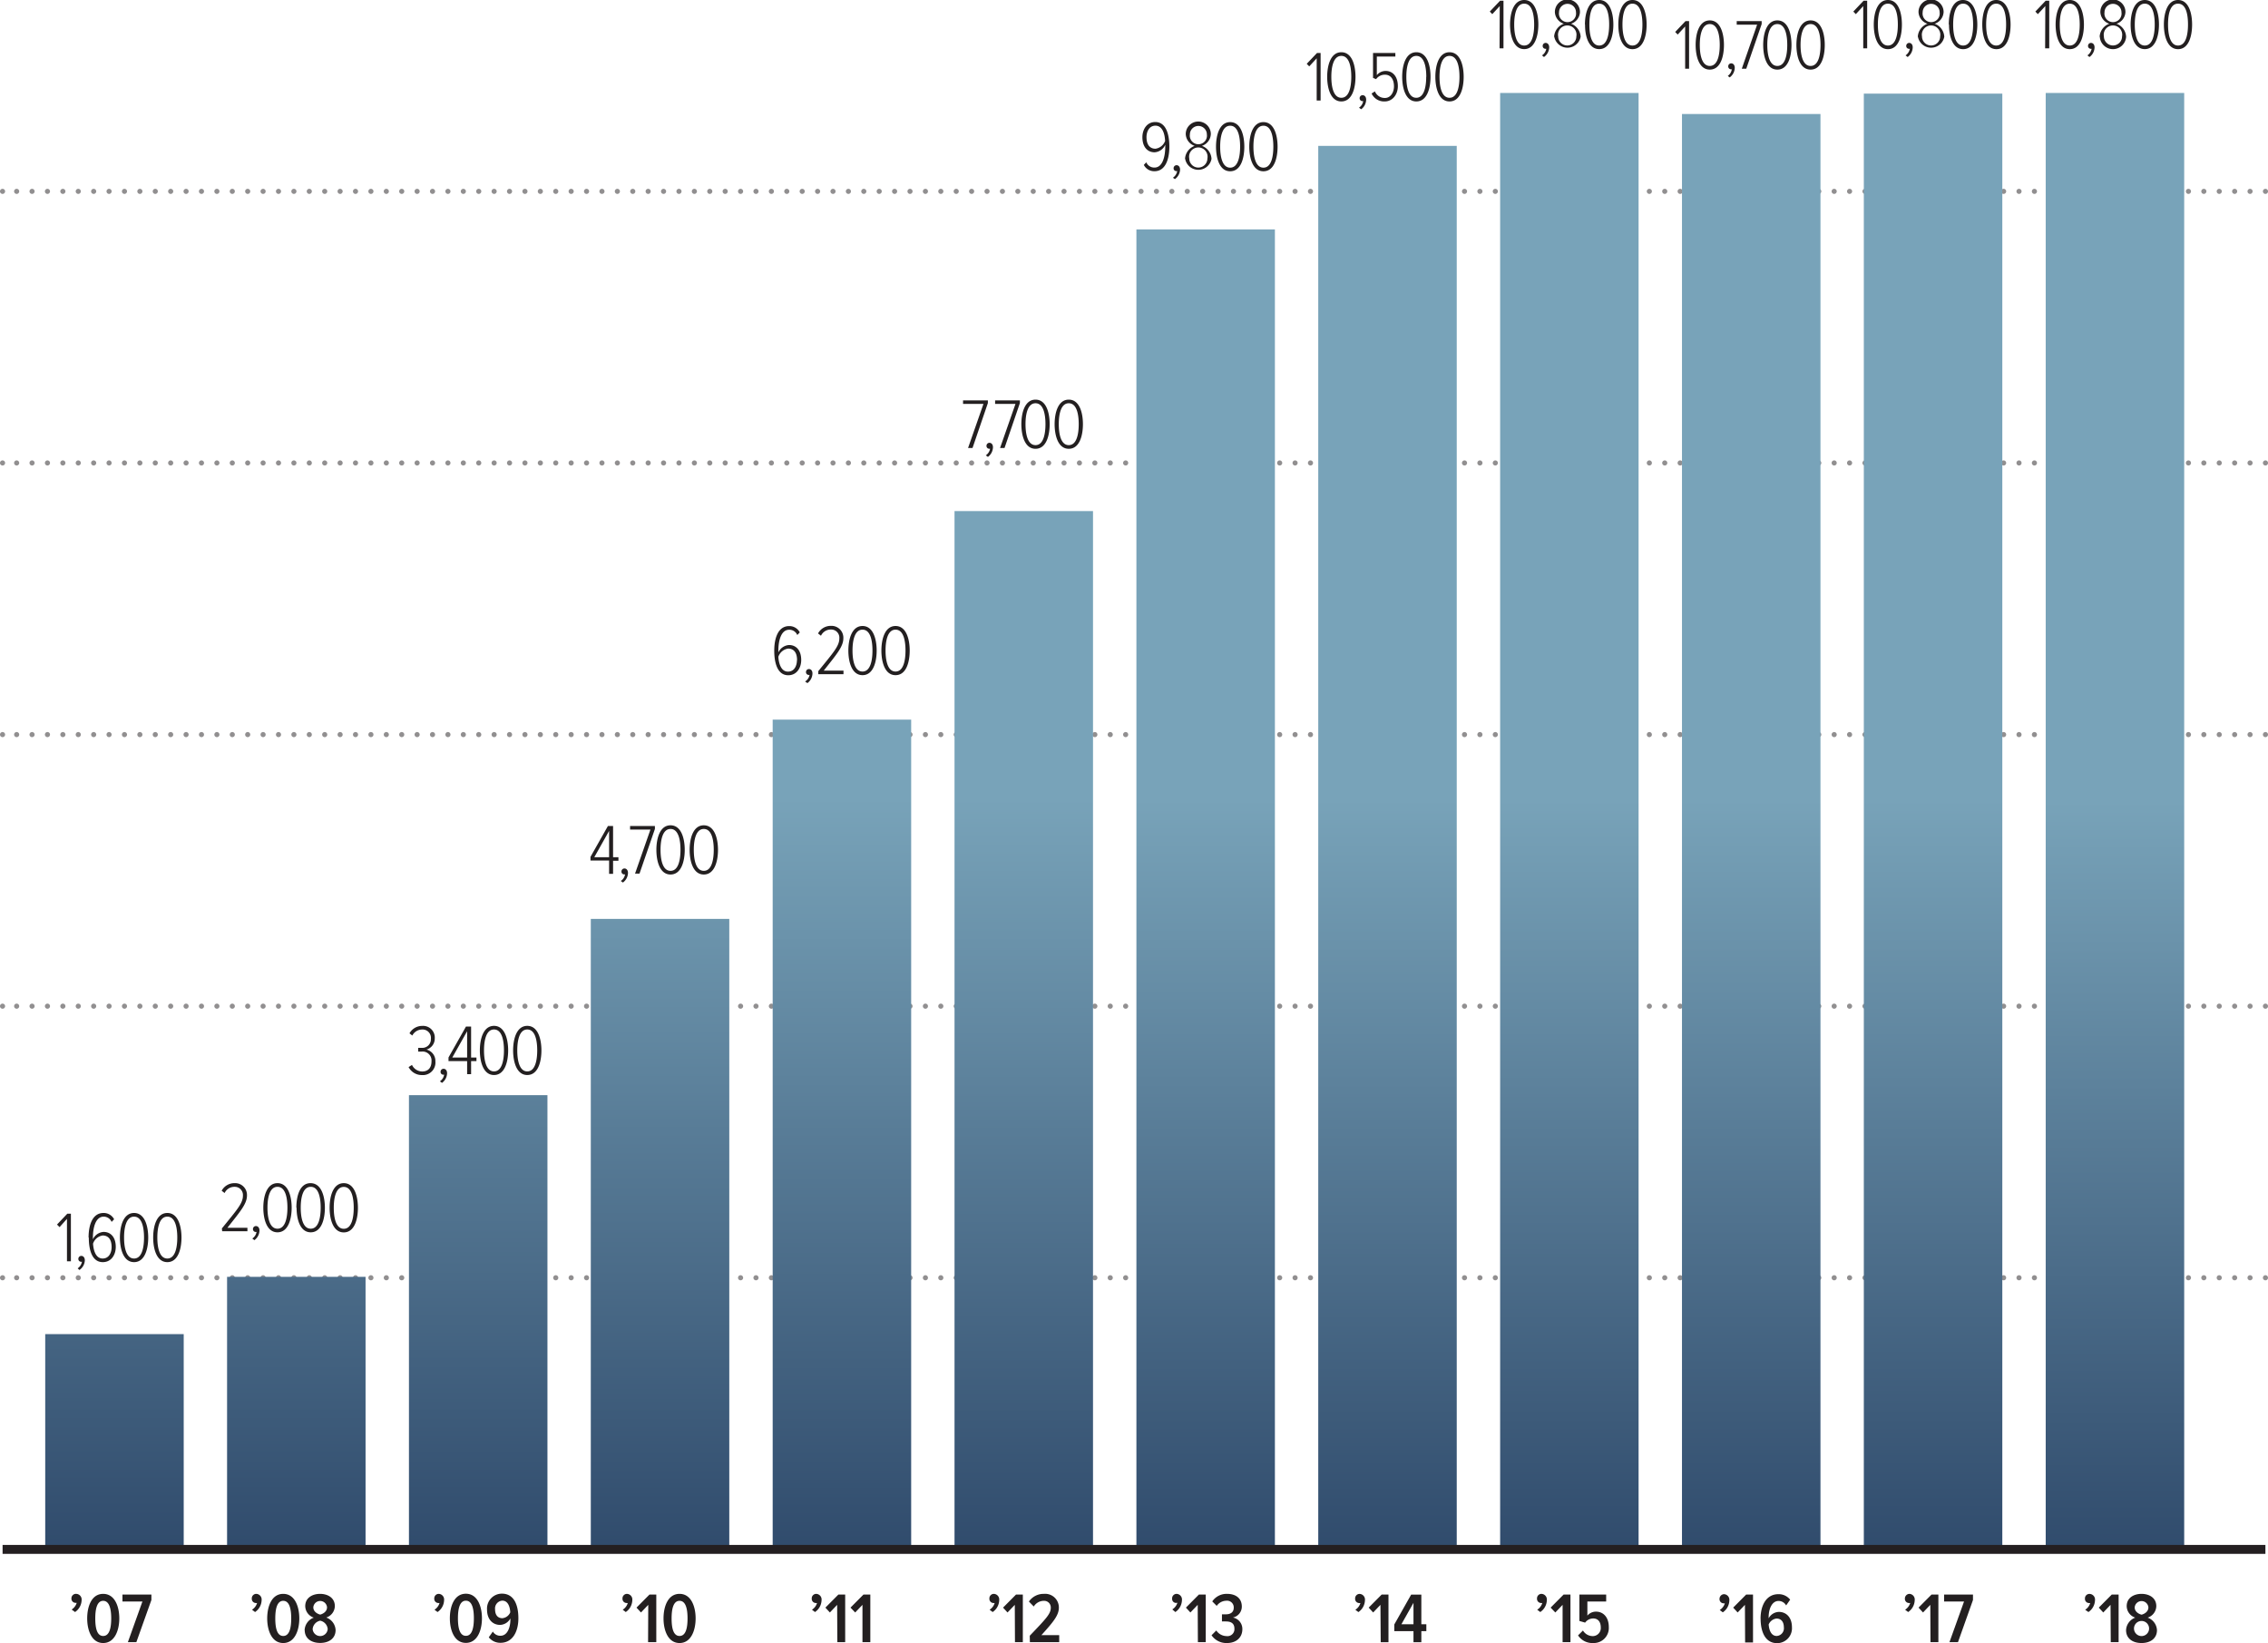 <svg xmlns="http://www.w3.org/2000/svg" xmlns:xlink="http://www.w3.org/1999/xlink" viewBox="0 0 508 368"><defs><style>.cls-1,.cls-30,.cls-4,.cls-5{fill:none;}.cls-2{clip-path:url(#clip-path);}.cls-3{fill:#231f20;}.cls-4,.cls-5{stroke:#918f90;stroke-linecap:round;stroke-linejoin:round;stroke-width:1.15px;}.cls-4{stroke-dasharray:0 3.45;}.cls-6{clip-path:url(#clip-path-2);}.cls-7{fill:url(#linear-gradient);}.cls-8{clip-path:url(#clip-path-3);}.cls-9{fill:url(#linear-gradient-2);}.cls-10{clip-path:url(#clip-path-4);}.cls-11{fill:url(#linear-gradient-3);}.cls-12{clip-path:url(#clip-path-5);}.cls-13{fill:url(#linear-gradient-4);}.cls-14{clip-path:url(#clip-path-6);}.cls-15{fill:url(#linear-gradient-5);}.cls-16{clip-path:url(#clip-path-7);}.cls-17{fill:url(#linear-gradient-6);}.cls-18{clip-path:url(#clip-path-8);}.cls-19{fill:url(#linear-gradient-7);}.cls-20{clip-path:url(#clip-path-9);}.cls-21{fill:url(#linear-gradient-8);}.cls-22{clip-path:url(#clip-path-10);}.cls-23{fill:url(#linear-gradient-9);}.cls-24{clip-path:url(#clip-path-11);}.cls-25{fill:url(#linear-gradient-10);}.cls-26{clip-path:url(#clip-path-12);}.cls-27{fill:url(#linear-gradient-11);}.cls-28{clip-path:url(#clip-path-13);}.cls-29{fill:url(#linear-gradient-12);}.cls-30{stroke:#241f21;stroke-miterlimit:10;stroke-width:2px;}</style><clipPath id="clip-path"><rect class="cls-1" width="508" height="368"/></clipPath><clipPath id="clip-path-2"><rect class="cls-1" x="458.21" y="20.82" width="31.02" height="326.21"/></clipPath><linearGradient id="linear-gradient" x1="-1675.88" y1="2367.14" x2="-1674.88" y2="2367.14" gradientTransform="matrix(0, 201.49, 201.49, 0, -476486.72, 337851.64)" gradientUnits="userSpaceOnUse"><stop offset="0" stop-color="#78a3b9"/><stop offset="1" stop-color="#223a5d"/></linearGradient><clipPath id="clip-path-3"><rect class="cls-1" x="417.47" y="20.97" width="31.02" height="326.06"/></clipPath><linearGradient id="linear-gradient-2" x1="-1675.9" y1="2366.96" x2="-1674.9" y2="2366.96" gradientTransform="matrix(0, 200.99, 200.99, 0, -475303.58, 337016.15)" xlink:href="#linear-gradient"/><clipPath id="clip-path-4"><rect class="cls-1" x="376.74" y="25.54" width="31.02" height="321.48"/></clipPath><linearGradient id="linear-gradient-3" x1="-1675.9" y1="2366.76" x2="-1674.9" y2="2366.76" gradientTransform="matrix(0, 200.99, 200.99, 0, -475303.58, 337016.15)" xlink:href="#linear-gradient"/><clipPath id="clip-path-5"><rect class="cls-1" x="336.01" y="20.82" width="31.02" height="326.21"/></clipPath><linearGradient id="linear-gradient-4" x1="-1675.9" y1="2366.56" x2="-1674.9" y2="2366.56" gradientTransform="matrix(0, 200.99, 200.99, 0, -475303.58, 337016.15)" xlink:href="#linear-gradient"/><clipPath id="clip-path-6"><rect class="cls-1" x="295.27" y="32.67" width="31.02" height="314.36"/></clipPath><linearGradient id="linear-gradient-5" x1="-1675.9" y1="2366.36" x2="-1674.9" y2="2366.36" gradientTransform="matrix(0, 200.99, 200.99, 0, -475303.58, 337016.15)" xlink:href="#linear-gradient"/><clipPath id="clip-path-7"><rect class="cls-1" x="254.54" y="51.38" width="31.02" height="295.64"/></clipPath><linearGradient id="linear-gradient-6" x1="-1675.9" y1="2366.15" x2="-1674.9" y2="2366.15" gradientTransform="matrix(0, 200.99, 200.99, 0, -475303.58, 337016.15)" xlink:href="#linear-gradient"/><clipPath id="clip-path-8"><rect class="cls-1" x="213.8" y="114.47" width="31.02" height="232.56"/></clipPath><linearGradient id="linear-gradient-7" x1="-1675.9" y1="2365.95" x2="-1674.9" y2="2365.95" gradientTransform="matrix(0, 200.99, 200.99, 0, -475303.58, 337016.15)" xlink:href="#linear-gradient"/><clipPath id="clip-path-9"><rect class="cls-1" x="173.07" y="161.18" width="31.02" height="185.85"/></clipPath><linearGradient id="linear-gradient-8" x1="-1675.9" y1="2365.75" x2="-1674.9" y2="2365.75" gradientTransform="matrix(0, 200.99, 200.99, 0, -475303.58, 337016.15)" xlink:href="#linear-gradient"/><clipPath id="clip-path-10"><rect class="cls-1" x="132.33" y="205.82" width="31.02" height="141.2"/></clipPath><linearGradient id="linear-gradient-9" x1="-1675.9" y1="2365.55" x2="-1674.9" y2="2365.55" gradientTransform="matrix(0, 200.99, 200.99, 0, -475303.58, 337016.15)" xlink:href="#linear-gradient"/><clipPath id="clip-path-11"><rect class="cls-1" x="91.6" y="245.29" width="31.02" height="101.74"/></clipPath><linearGradient id="linear-gradient-10" x1="-1675.9" y1="2365.34" x2="-1674.9" y2="2365.34" gradientTransform="matrix(0, 200.99, 200.99, 0, -475303.58, 337016.15)" xlink:href="#linear-gradient"/><clipPath id="clip-path-12"><rect class="cls-1" x="50.86" y="285.99" width="31.02" height="61.04"/></clipPath><linearGradient id="linear-gradient-11" x1="-1675.9" y1="2365.14" x2="-1674.9" y2="2365.14" gradientTransform="matrix(0, 200.99, 200.99, 0, -475303.58, 337016.15)" xlink:href="#linear-gradient"/><clipPath id="clip-path-13"><rect class="cls-1" x="10.13" y="298.81" width="31.02" height="48.22"/></clipPath><linearGradient id="linear-gradient-12" x1="-1675.9" y1="2364.94" x2="-1674.9" y2="2364.94" gradientTransform="matrix(0, 200.99, 200.99, 0, -475303.58, 337016.15)" xlink:href="#linear-gradient"/></defs><title>sh-chart-5</title><g id="Layer_2" data-name="Layer 2"><g id="Layer_1-2" data-name="Layer 1"><g class="cls-2"><path class="cls-3" d="M449.34,5.5c0,2.11-.41,4.7-2.22,4.7s-2.25-2.59-2.25-4.7.44-4.68,2.25-4.68,2.22,2.55,2.22,4.68M444,5.5c0,2.48.73,5.51,3.17,5.51s3.17-3,3.17-5.51S449.54,0,447.12,0,444,3,444,5.5m-2.05,0c0,2.11-.42,4.7-2.23,4.7s-2.24-2.59-2.24-4.7.43-4.68,2.24-4.68,2.23,2.55,2.23,4.68m-5.4,0c0,2.48.73,5.51,3.17,5.51s3.17-3,3.17-5.51S442.09,0,439.67,0s-3.17,3-3.17,5.5m-1.93,2.65a2,2,0,1,1-4.07,0,2.07,2.07,0,1,1,4.07,0m-.12-5.39a1.92,1.92,0,1,1-3.8,0,1.9,1.9,0,1,1,3.8,0m-4.86,5.47a3,3,0,0,0,5.9,0,3.29,3.29,0,0,0-2.15-2.91,2.91,2.91,0,0,0,2-2.63,2.81,2.81,0,0,0-5.62,0,2.9,2.9,0,0,0,2,2.63,3.29,3.29,0,0,0-2.16,2.91m-2.27,4.54a2.75,2.75,0,0,0,1.13-2.16c0-.65-.36-1-.78-1a.66.66,0,0,0-.67.67.62.62,0,0,0,.64.65h.16a2.21,2.21,0,0,1-.95,1.47ZM425.09,5.5c0,2.11-.41,4.7-2.22,4.7s-2.25-2.59-2.25-4.7.44-4.68,2.25-4.68,2.22,2.55,2.22,4.68m-5.39,0c0,2.48.73,5.51,3.17,5.51S426,8,426,5.5,425.29,0,422.87,0s-3.17,3-3.17,5.5m-2.36,5.32h.88V.16h-.8l-2.3,2.43.56.58,1.66-1.81Z"/><path class="cls-3" d="M490.08,5.5c0,2.11-.42,4.7-2.23,4.7s-2.24-2.59-2.24-4.7S486,.82,487.85.82s2.23,2.55,2.23,4.68m-5.4,0c0,2.48.74,5.51,3.17,5.51S491,8,491,5.5,490.27,0,487.85,0s-3.17,3-3.17,5.5m-2.05,0c0,2.11-.42,4.7-2.23,4.7s-2.24-2.59-2.24-4.7S478.59.82,480.4.82s2.23,2.55,2.23,4.68m-5.4,0C477.23,8,478,11,480.4,11s3.18-3,3.18-5.51S482.82,0,480.4,0s-3.17,3-3.17,5.5m-1.92,2.65a2,2,0,1,1-4.07,0,2.07,2.07,0,1,1,4.07,0m-.13-5.39a1.92,1.92,0,1,1-3.8,0,1.9,1.9,0,1,1,3.8,0m-4.85,5.47a2.95,2.95,0,0,0,5.89,0,3.27,3.27,0,0,0-2.15-2.91,2.9,2.9,0,0,0,2-2.63,2.81,2.81,0,0,0-5.62,0,2.9,2.9,0,0,0,2,2.63,3.28,3.28,0,0,0-2.16,2.91m-2.28,4.54a2.73,2.73,0,0,0,1.14-2.16c0-.65-.37-1-.79-1a.66.66,0,0,0-.67.67.63.63,0,0,0,.64.65h.16a2.2,2.2,0,0,1-.94,1.47ZM465.83,5.5c0,2.11-.42,4.7-2.23,4.7s-2.24-2.59-2.24-4.7S461.79.82,463.6.82s2.23,2.55,2.23,4.68m-5.4,0c0,2.48.74,5.51,3.17,5.51s3.17-3,3.17-5.51S466,0,463.6,0s-3.17,3-3.17,5.5m-2.35,5.32H459V.16h-.8l-2.31,2.43.56.58,1.67-1.81Z"/><path class="cls-3" d="M367.88,5.5c0,2.11-.42,4.7-2.23,4.7s-2.24-2.59-2.24-4.7.43-4.68,2.24-4.68,2.23,2.55,2.23,4.68m-5.4,0c0,2.48.73,5.51,3.17,5.51s3.17-3,3.17-5.51S368.07,0,365.65,0s-3.17,3-3.17,5.5m-2.05,0c0,2.11-.42,4.7-2.23,4.7S356,7.61,356,5.5,356.39.82,358.2.82s2.23,2.55,2.23,4.68m-5.4,0C355,8,355.77,11,358.2,11s3.17-3,3.17-5.51S360.62,0,358.2,0,355,3,355,5.5m-1.92,2.65a2,2,0,1,1-4.07,0,2.07,2.07,0,1,1,4.07,0M353,2.76a1.92,1.92,0,1,1-3.8,0,1.9,1.9,0,1,1,3.8,0m-4.86,5.47a3,3,0,0,0,5.9,0,3.27,3.27,0,0,0-2.15-2.91,2.9,2.9,0,0,0,2-2.63,2.81,2.81,0,0,0-5.62,0,2.9,2.9,0,0,0,2,2.63,3.29,3.29,0,0,0-2.17,2.91m-2.27,4.54A2.76,2.76,0,0,0,347,10.61c0-.65-.37-1-.79-1a.66.66,0,0,0-.67.67.62.62,0,0,0,.64.65h.16a2.18,2.18,0,0,1-.95,1.47ZM343.63,5.5c0,2.11-.42,4.7-2.23,4.7s-2.24-2.59-2.24-4.7S339.59.82,341.4.82s2.23,2.55,2.23,4.68m-5.4,0C338.23,8,339,11,341.4,11s3.17-3,3.17-5.51S343.82,0,341.4,0s-3.17,3-3.17,5.5m-2.35,5.32h.88V.16H336l-2.31,2.43.56.58,1.67-1.81Z"/><path class="cls-3" d="M326.9,17.2c0,2.11-.42,4.7-2.23,4.7s-2.24-2.59-2.24-4.7.43-4.68,2.24-4.68,2.23,2.56,2.23,4.68m-5.4,0c0,2.48.74,5.52,3.17,5.52s3.17-3,3.17-5.52-.75-5.5-3.17-5.5-3.17,3-3.17,5.5m-2.05,0c0,2.11-.42,4.7-2.23,4.7S315,19.31,315,17.2s.43-4.68,2.24-4.68,2.23,2.56,2.23,4.68m-5.4,0c0,2.48.74,5.52,3.17,5.52s3.18-3,3.18-5.52-.76-5.5-3.18-5.5-3.17,3-3.17,5.5m-6.85,3.74a3.08,3.08,0,0,0,2.95,1.78c1.68,0,2.93-1.48,2.93-3.43,0-2.22-1.2-3.4-2.71-3.4a2.56,2.56,0,0,0-2,.94V12.66h4.15v-.8h-5v5.58l.69.29a2.38,2.38,0,0,1,2-1c1.17,0,2,.91,2,2.62,0,1.39-.8,2.59-2,2.59a2.37,2.37,0,0,1-2.27-1.47Zm-2.33,3.53A2.73,2.73,0,0,0,306,22.32c0-.66-.37-1-.79-1a.66.66,0,0,0-.67.67.63.63,0,0,0,.64.66l.16,0a2.2,2.2,0,0,1-.94,1.47Zm-2.22-7.27c0,2.11-.42,4.7-2.23,4.7s-2.24-2.59-2.24-4.7.43-4.68,2.24-4.68,2.23,2.56,2.23,4.68m-5.4,0c0,2.48.74,5.52,3.17,5.52s3.17-3,3.17-5.52-.75-5.5-3.17-5.5-3.17,3-3.17,5.5m-2.35,5.32h.88V11.86H295l-2.31,2.43.56.58,1.67-1.81Z"/><path class="cls-3" d="M285.21,32.85c0,2.11-.41,4.7-2.22,4.7s-2.24-2.59-2.24-4.7.43-4.69,2.24-4.69,2.22,2.56,2.22,4.69m-5.39,0c0,2.47.73,5.51,3.17,5.51s3.17-3,3.17-5.51-.75-5.5-3.17-5.5-3.17,3-3.17,5.5m-2.05,0c0,2.11-.42,4.7-2.23,4.7s-2.24-2.59-2.24-4.7.43-4.69,2.24-4.69,2.23,2.56,2.23,4.69m-5.4,0c0,2.47.73,5.51,3.17,5.51s3.17-3,3.17-5.51-.75-5.5-3.17-5.5-3.17,3-3.17,5.5m-1.93,2.65a2,2,0,1,1-4.06,0,2.07,2.07,0,1,1,4.06,0m-.12-5.39a1.92,1.92,0,1,1-3.8,0,1.9,1.9,0,1,1,3.8,0m-4.86,5.47a3,3,0,0,0,5.9,0,3.27,3.27,0,0,0-2.15-2.91,2.91,2.91,0,0,0,2-2.64,2.81,2.81,0,0,0-5.62,0,2.91,2.91,0,0,0,2,2.64,3.29,3.29,0,0,0-2.16,2.91m-2.27,4.54A2.75,2.75,0,0,0,264.32,38c0-.65-.36-1-.78-1a.67.67,0,0,0-.67.68.62.62,0,0,0,.64.65h.16a2.2,2.2,0,0,1-.95,1.47ZM261,31.47a2.68,2.68,0,0,1-2.2,1.84c-1.1,0-2-.72-2-2.6,0-1.22.6-2.56,2-2.56,1.65,0,2.09,2,2.16,3.32m-4.76,5.47a2.62,2.62,0,0,0,2.39,1.41c2.5,0,3.33-2.79,3.33-5.5s-.72-5.52-3.16-5.52c-1.92,0-2.88,1.71-2.88,3.39,0,2.27,1.2,3.39,2.72,3.39A2.8,2.8,0,0,0,261,32.43a2.55,2.55,0,0,1,0,.4c0,2.14-.55,4.7-2.42,4.7a1.94,1.94,0,0,1-1.83-1.18Z"/><path class="cls-3" d="M241.62,95c0,2.11-.42,4.7-2.23,4.7s-2.24-2.59-2.24-4.7.43-4.68,2.24-4.68,2.23,2.56,2.23,4.68m-5.4,0c0,2.48.74,5.52,3.17,5.52s3.17-3,3.17-5.52-.75-5.49-3.17-5.49-3.17,3-3.17,5.49m-2.05,0c0,2.11-.42,4.7-2.23,4.7s-2.24-2.59-2.24-4.7.43-4.68,2.24-4.68,2.23,2.56,2.23,4.68m-5.4,0c0,2.48.74,5.52,3.17,5.52s3.17-3,3.17-5.52-.75-5.49-3.17-5.49-3.17,3-3.17,5.49M224,100.34h1l3.44-10.06v-.6h-5.55v.79h4.56Zm-2.72,2a2.77,2.77,0,0,0,1.13-2.16c0-.66-.37-1-.78-1a.66.66,0,0,0-.67.67.62.62,0,0,0,.64.66l.16,0a2.23,2.23,0,0,1-.95,1.47Zm-4.45-2h1l3.44-10.06v-.6h-5.56v.79h4.57Z"/><path class="cls-3" d="M202.82,145.71c0,2.11-.42,4.7-2.23,4.7s-2.24-2.59-2.24-4.7.43-4.68,2.24-4.68,2.23,2.55,2.23,4.68m-5.4,0c0,2.48.73,5.51,3.17,5.51s3.17-3,3.17-5.51-.75-5.5-3.17-5.5-3.17,3-3.17,5.5m-2,0c0,2.11-.42,4.7-2.23,4.7s-2.24-2.59-2.24-4.7.43-4.68,2.24-4.68,2.23,2.55,2.23,4.68m-5.4,0c0,2.48.74,5.51,3.17,5.51s3.17-3,3.17-5.51-.75-5.5-3.17-5.5-3.17,3-3.17,5.5M183.28,151h5.65v-.8h-4.42c2.92-3.69,4.39-5.38,4.39-7.25a2.65,2.65,0,0,0-2.77-2.77,3.22,3.22,0,0,0-2.9,1.7l.66.51a2.42,2.42,0,0,1,2.24-1.39A1.83,1.83,0,0,1,188,143c0,1.72-1.39,3.21-4.71,7.32ZM180.85,153a2.75,2.75,0,0,0,1.13-2.15c0-.66-.36-1-.78-1a.66.66,0,0,0-.67.67.62.62,0,0,0,.64.65h.16a2.21,2.21,0,0,1-1,1.47Zm-2.35-5.13c0,1.22-.57,2.56-2,2.56-1.63,0-2.08-2-2.16-3.32a2.72,2.72,0,0,1,2.19-1.84c1.13,0,2,.72,2,2.6m-5.11-2.14c0,2.78.73,5.51,3.14,5.51,1.93,0,2.9-1.69,2.9-3.4,0-2.27-1.2-3.37-2.72-3.37a2.83,2.83,0,0,0-2.4,1.66v-.37c0-2.16.56-4.71,2.42-4.71a1.92,1.92,0,0,1,1.82,1.18l.56-.59a2.62,2.62,0,0,0-2.38-1.41c-2.52,0-3.34,2.78-3.34,5.5"/><path class="cls-3" d="M79.23,270.52c0,2.11-.42,4.7-2.23,4.7s-2.24-2.59-2.24-4.7.43-4.68,2.24-4.68,2.23,2.55,2.23,4.68m-5.4,0c0,2.48.74,5.51,3.17,5.51s3.17-3,3.17-5.51S79.42,265,77,265s-3.17,3-3.17,5.5m-2,0c0,2.11-.42,4.7-2.23,4.7s-2.24-2.59-2.24-4.7.43-4.68,2.24-4.68,2.23,2.55,2.23,4.68m-5.4,0c0,2.48.74,5.51,3.17,5.51s3.17-3,3.17-5.51S72,265,69.55,265s-3.17,3-3.17,5.5m-2,0c0,2.11-.42,4.7-2.23,4.7s-2.24-2.59-2.24-4.7.43-4.68,2.24-4.68,2.23,2.55,2.23,4.68m-5.4,0c0,2.48.74,5.51,3.17,5.51s3.18-3,3.18-5.51-.76-5.5-3.18-5.5-3.17,3-3.17,5.5m-2,7.27a2.76,2.76,0,0,0,1.14-2.16c0-.65-.37-1-.79-1a.66.66,0,0,0-.67.67.62.62,0,0,0,.64.65h.16a2.18,2.18,0,0,1-.95,1.47Zm-7.22-2h5.66V275H50.93c2.92-3.69,4.39-5.38,4.39-7.25A2.65,2.65,0,0,0,52.55,265a3.22,3.22,0,0,0-2.9,1.7l.66.51a2.42,2.42,0,0,1,2.24-1.39,1.83,1.83,0,0,1,1.86,2c0,1.72-1.39,3.21-4.71,7.32Z"/><path class="cls-3" d="M159.87,190.35c0,2.11-.42,4.7-2.23,4.7s-2.24-2.59-2.24-4.7.43-4.68,2.24-4.68,2.23,2.56,2.23,4.68m-5.4,0c0,2.48.74,5.52,3.17,5.52s3.18-3,3.18-5.52-.76-5.5-3.18-5.5-3.17,3-3.17,5.5m-2.05,0c0,2.11-.42,4.7-2.23,4.7s-2.24-2.59-2.24-4.7.43-4.68,2.24-4.68,2.23,2.56,2.23,4.68m-5.4,0c0,2.48.74,5.52,3.17,5.52s3.18-3,3.18-5.52-.76-5.5-3.18-5.5-3.17,3-3.17,5.5m-4.78,5.32h1l3.45-10V185h-5.56v.8h4.56Zm-2.72,2a2.74,2.74,0,0,0,1.14-2.15c0-.66-.37-1-.79-1a.66.66,0,0,0-.67.67.62.62,0,0,0,.64.66l.16,0a2.16,2.16,0,0,1-.95,1.47Zm-3.09-11.57V192h-3.32Zm0,9.62h.89v-2.92h1.2V192h-1.2V185h-1.15l-3.91,6.92v.82h4.17Z"/><path class="cls-3" d="M39.71,277.18c0,2.11-.42,4.7-2.23,4.7s-2.24-2.59-2.24-4.7.43-4.68,2.24-4.68,2.23,2.55,2.23,4.68m-5.4,0c0,2.48.74,5.51,3.17,5.51s3.17-3,3.17-5.51-.75-5.5-3.17-5.5-3.17,3-3.17,5.5m-2.05,0c0,2.11-.42,4.7-2.23,4.7s-2.24-2.59-2.24-4.7.43-4.68,2.24-4.68,2.23,2.55,2.23,4.68m-5.4,0c0,2.48.74,5.51,3.17,5.51s3.17-3,3.17-5.51-.75-5.5-3.17-5.5-3.17,3-3.17,5.5M25,279.32c0,1.22-.57,2.56-2,2.56-1.63,0-2.08-2-2.16-3.33A2.7,2.7,0,0,1,23,276.72c1.12,0,2,.71,2,2.6m-5.11-2.14c0,2.78.72,5.51,3.14,5.51,1.93,0,2.9-1.69,2.9-3.4,0-2.27-1.2-3.37-2.72-3.37a2.83,2.83,0,0,0-2.4,1.66v-.37c0-2.16.56-4.71,2.42-4.71A1.93,1.93,0,0,1,25,273.68l.56-.59a2.62,2.62,0,0,0-2.38-1.41c-2.52,0-3.34,2.78-3.34,5.5m-2.05,7.27A2.75,2.75,0,0,0,19,282.29c0-.65-.37-1-.78-1a.66.66,0,0,0-.67.67.62.62,0,0,0,.64.65h.16a2.25,2.25,0,0,1-.95,1.47ZM15,282.5h.88V271.84h-.8l-2.31,2.43.57.58L15,273Z"/><path class="cls-3" d="M120.33,235.27c0,2.11-.42,4.7-2.23,4.7s-2.24-2.59-2.24-4.7.43-4.69,2.24-4.69,2.23,2.56,2.23,4.69m-5.4,0c0,2.47.74,5.51,3.17,5.51s3.17-3,3.17-5.51-.75-5.5-3.17-5.5-3.17,3-3.17,5.5m-2.05,0c0,2.11-.42,4.7-2.23,4.7s-2.24-2.59-2.24-4.7.43-4.69,2.24-4.69,2.23,2.56,2.23,4.69m-5.4,0c0,2.47.74,5.51,3.17,5.51s3.17-3,3.17-5.51-.75-5.5-3.17-5.5-3.17,3-3.17,5.5m-2.85-4.3v5.89h-3.32Zm0,9.62h.89v-2.93h1.2v-.8h-1.2v-6.93h-1.15l-3.91,6.92v.81h4.17ZM99,242.54a2.76,2.76,0,0,0,1.14-2.16c0-.65-.37-1-.79-1a.67.67,0,0,0-.67.68.62.62,0,0,0,.64.65l.16,0a2.2,2.2,0,0,1-.95,1.48ZM91.52,239a3.32,3.32,0,0,0,3,1.79,2.8,2.8,0,0,0,3-3.05,2.62,2.62,0,0,0-2-2.66,2.55,2.55,0,0,0,1.86-2.49,2.62,2.62,0,0,0-2.82-2.81,3.25,3.25,0,0,0-2.84,1.66l.63.5a2.49,2.49,0,0,1,2.16-1.35,1.87,1.87,0,0,1,2,2.1,1.9,1.9,0,0,1-2.06,2h-.78v.84h.78a2,2,0,0,1,2.2,2.17c0,1.41-.71,2.29-2.08,2.29a2.56,2.56,0,0,1-2.29-1.47Z"/><path class="cls-3" d="M407.77,10.07c0,2.11-.41,4.7-2.22,4.7s-2.25-2.59-2.25-4.7.44-4.68,2.25-4.68,2.22,2.56,2.22,4.68m-5.4,0c0,2.48.74,5.52,3.18,5.52s3.17-3,3.17-5.52-.76-5.5-3.17-5.5-3.18,3-3.18,5.5m-2.05,0c0,2.11-.41,4.7-2.22,4.7s-2.25-2.59-2.25-4.7.44-4.68,2.25-4.68,2.22,2.56,2.22,4.68m-5.39,0c0,2.48.73,5.52,3.17,5.52s3.17-3,3.17-5.52-.75-5.5-3.17-5.5-3.17,3-3.17,5.5m-4.79,5.32h1l3.45-10V4.73H389v.8h4.57Zm-2.72,1.95a2.73,2.73,0,0,0,1.14-2.15c0-.66-.37-1-.79-1a.66.66,0,0,0-.67.67.63.63,0,0,0,.64.66l.16,0A2.2,2.2,0,0,1,387,17Zm-2.22-7.27c0,2.11-.42,4.7-2.23,4.7s-2.24-2.59-2.24-4.7.43-4.68,2.24-4.68S385.2,8,385.2,10.07m-5.4,0c0,2.48.74,5.52,3.17,5.52s3.17-3,3.17-5.52-.75-5.5-3.17-5.5-3.17,3-3.17,5.5m-2.35,5.32h.88V4.73h-.8l-2.31,2.43.56.58,1.67-1.81Z"/><line class="cls-4" x1="503.98" y1="286.19" x2="2.3" y2="286.19"/><path class="cls-5" d="M.57,286.19h0m506.86,0h0"/><line class="cls-4" x1="503.98" y1="225.36" x2="2.3" y2="225.36"/><path class="cls-5" d="M.57,225.36h0m506.86,0h0"/><line class="cls-4" x1="503.98" y1="164.53" x2="2.3" y2="164.53"/><path class="cls-5" d="M.57,164.53h0m506.86,0h0"/><line class="cls-4" x1="503.98" y1="103.69" x2="2.3" y2="103.69"/><path class="cls-5" d="M.57,103.69h0m506.86,0h0"/><line class="cls-4" x1="503.98" y1="42.86" x2="2.3" y2="42.86"/><path class="cls-5" d="M.57,42.86h0m506.86,0h0"/></g><g class="cls-6"><rect class="cls-7" x="458.21" y="20.82" width="31.02" height="326.21"/></g><g class="cls-8"><rect class="cls-9" x="417.47" y="20.97" width="31.02" height="326.06"/></g><g class="cls-10"><rect class="cls-11" x="376.74" y="25.54" width="31.02" height="321.48"/></g><g class="cls-12"><rect class="cls-13" x="336" y="20.82" width="31.02" height="326.21"/></g><g class="cls-14"><rect class="cls-15" x="295.27" y="32.67" width="31.02" height="314.36"/></g><g class="cls-16"><rect class="cls-17" x="254.54" y="51.38" width="31.02" height="295.65"/></g><g class="cls-18"><rect class="cls-19" x="213.8" y="114.47" width="31.02" height="232.56"/></g><g class="cls-20"><rect class="cls-21" x="173.07" y="161.18" width="31.02" height="185.85"/></g><g class="cls-22"><rect class="cls-23" x="132.33" y="205.82" width="31.02" height="141.2"/></g><g class="cls-24"><rect class="cls-25" x="91.6" y="245.29" width="31.02" height="101.74"/></g><g class="cls-26"><rect class="cls-27" x="50.86" y="285.99" width="31.02" height="61.04"/></g><g class="cls-28"><rect class="cls-29" x="10.13" y="298.81" width="31.02" height="48.22"/></g><g class="cls-2"><path class="cls-3" d="M481.36,364.88a1.69,1.69,0,0,1-3.37,0,1.69,1.69,0,1,1,3.37,0m-.15-4.86c0,1.08-1.12,1.54-1.53,1.63-.42-.09-1.54-.55-1.54-1.63a1.54,1.54,0,0,1,3.07,0m-5,5.1c0,1.84,1.44,2.88,3.46,2.88s3.46-1.05,3.46-2.88a3.15,3.15,0,0,0-2.09-2.81,2.76,2.76,0,0,0,1.94-2.57c0-1.92-1.66-2.75-3.31-2.75s-3.32.83-3.32,2.75a2.75,2.75,0,0,0,1.92,2.57,3.14,3.14,0,0,0-2.06,2.81m-3.43,2.69h1.76V357.15H473l-2.9,2.92,1,1.09,1.63-1.71Zm-5-6.75a3.31,3.31,0,0,0,1.47-2.67A1.26,1.26,0,0,0,468,357a1,1,0,0,0-1,1.05.93.93,0,0,0,.93,1,.85.85,0,0,0,.25,0,2.68,2.68,0,0,1-1.13,1.5Z"/><path class="cls-3" d="M436.65,367.81h1.91l3.36-9.45v-1.21h-6.47v1.55h4.47Zm-4.25,0h1.77V357.15h-1.54l-2.9,2.92,1,1.09,1.63-1.71Zm-5-6.75a3.31,3.31,0,0,0,1.47-2.67,1.26,1.26,0,0,0-1.2-1.4,1.05,1.05,0,0,0-1,1.05.93.93,0,0,0,.93,1,.92.92,0,0,0,.26,0,2.75,2.75,0,0,1-1.14,1.5Z"/><path class="cls-3" d="M399.56,364.5a1.72,1.72,0,0,1-1.6,1.92c-1.33,0-1.73-1.49-1.8-2.58a2.16,2.16,0,0,1,1.76-1.32c.87,0,1.64.54,1.64,2m-5.21-2c0,2.9,1,5.51,3.7,5.51a3.33,3.33,0,0,0,3.32-3.56c0-2.27-1.33-3.44-2.92-3.44a2.69,2.69,0,0,0-2.3,1.44v-.24c0-1.84.73-3.65,2.21-3.65a1.93,1.93,0,0,1,1.71,1l.9-1.29a3.26,3.26,0,0,0-2.63-1.23c-2.69,0-4,2.46-4,5.5m-3.46,5.32h1.77V357.15h-1.54l-2.9,2.92,1,1.09,1.63-1.71Zm-5-6.75a3.31,3.31,0,0,0,1.47-2.67,1.26,1.26,0,0,0-1.2-1.4,1.05,1.05,0,0,0-1,1.05.93.93,0,0,0,.93,1,.92.92,0,0,0,.26,0,2.75,2.75,0,0,1-1.14,1.5Z"/><path class="cls-3" d="M353.46,366.29a3.82,3.82,0,0,0,3.4,1.71,3.37,3.37,0,0,0,3.49-3.58c0-2.22-1.26-3.45-2.85-3.45a2.5,2.5,0,0,0-1.95.89V358.7h4.21v-1.55h-6v5.91l1.29.37a2.23,2.23,0,0,1,1.83-.93c1,0,1.67.72,1.67,2a1.8,1.8,0,0,1-1.75,1.95,2.57,2.57,0,0,1-2.24-1.25ZM350,367.81h1.76V357.15h-1.54l-2.9,2.92,1.05,1.09,1.63-1.71Zm-5-6.75a3.31,3.31,0,0,0,1.47-2.67,1.26,1.26,0,0,0-1.2-1.4,1,1,0,0,0-1,1.05.93.93,0,0,0,.93,1,.85.85,0,0,0,.25,0,2.66,2.66,0,0,1-1.14,1.5Z"/><path class="cls-3" d="M316.6,359v4.79h-2.7Zm0,8.82h1.76v-2.48h1.12v-1.55h-1.12v-6.63h-2.28l-3.78,6.69v1.49h4.3Zm-7.34,0H311V357.15h-1.53l-2.9,2.92,1,1.09,1.63-1.71Zm-5-6.75a3.31,3.31,0,0,0,1.47-2.67,1.26,1.26,0,0,0-1.2-1.4,1,1,0,0,0-1,1.05.93.93,0,0,0,.93,1,.79.79,0,0,0,.25,0,2.68,2.68,0,0,1-1.13,1.5Z"/><path class="cls-3" d="M271.37,366.26a4,4,0,0,0,3.46,1.74c2.14,0,3.44-1.29,3.44-3.1a2.6,2.6,0,0,0-2.12-2.61,2.5,2.5,0,0,0,2-2.44c0-1.89-1.37-2.86-3.3-2.86a3.87,3.87,0,0,0-3.32,1.69l1,1a2.65,2.65,0,0,1,2.15-1.15,1.49,1.49,0,0,1,1.66,1.57c0,1-.73,1.47-1.74,1.47-.28,0-.74,0-.9,0v1.6a7.72,7.72,0,0,1,.93,0c1.06,0,1.86.4,1.86,1.6a1.56,1.56,0,0,1-1.76,1.68,2.83,2.83,0,0,1-2.3-1.26Zm-3.06,1.55h1.76V357.15h-1.54l-2.9,2.92,1,1.09,1.64-1.71Zm-5.05-6.75a3.3,3.3,0,0,0,1.48-2.67,1.26,1.26,0,0,0-1.2-1.4,1,1,0,0,0-1,1.05.89.89,0,0,0,1.18.93,2.66,2.66,0,0,1-1.14,1.5Z"/><path class="cls-3" d="M230.68,367.81h6.57v-1.57h-4c2.72-3,3.92-4.47,3.92-6.17a3.06,3.06,0,0,0-3.33-3.08,4,4,0,0,0-3.38,1.72l1.09,1.11a2.67,2.67,0,0,1,2.28-1.27,1.48,1.48,0,0,1,1.53,1.54c0,1.36-1,2.4-4.71,6.28Zm-3.34,0h1.76V357.15h-1.53l-2.9,2.92,1,1.09,1.63-1.71Zm-5-6.75a3.31,3.31,0,0,0,1.47-2.67,1.26,1.26,0,0,0-1.2-1.4,1,1,0,0,0-1,1.05.93.93,0,0,0,.93,1,.85.85,0,0,0,.25,0,2.68,2.68,0,0,1-1.13,1.5Z"/><path class="cls-3" d="M193.18,367.81h1.76V357.15H193.4l-2.9,2.92,1.05,1.09,1.63-1.71Zm-5.63,0h1.76V357.15h-1.53l-2.9,2.92,1,1.09,1.63-1.71Zm-5-6.75a3.31,3.31,0,0,0,1.47-2.67,1.26,1.26,0,0,0-1.2-1.4,1,1,0,0,0-1,1.05.93.93,0,0,0,.93,1,.79.79,0,0,0,.25,0,2.68,2.68,0,0,1-1.13,1.5Z"/><path class="cls-3" d="M154,362.49c0,2.06-.36,3.93-1.79,3.93s-1.78-1.87-1.78-3.93.37-3.94,1.78-3.94,1.79,1.86,1.79,3.94m-5.38,0c0,2.65,1,5.51,3.59,5.51s3.6-2.86,3.6-5.51-1-5.5-3.6-5.5-3.59,2.83-3.59,5.5m-3.46,5.32H147V357.15h-1.53l-2.9,2.92,1,1.09,1.63-1.71Zm-5-6.75a3.31,3.31,0,0,0,1.47-2.67,1.26,1.26,0,0,0-1.2-1.4,1,1,0,0,0-1,1.05.93.93,0,0,0,.93,1,.79.79,0,0,0,.25,0,2.68,2.68,0,0,1-1.13,1.5Z"/><path class="cls-3" d="M114.29,361.13a2.12,2.12,0,0,1-1.78,1.31c-.85,0-1.62-.53-1.62-2a1.74,1.74,0,0,1,1.62-1.93c1.33,0,1.72,1.5,1.78,2.59m-4.81,5.62a3.26,3.26,0,0,0,2.63,1.23c2.68,0,4-2.46,4-5.49s-1-5.52-3.7-5.52a3.34,3.34,0,0,0-3.32,3.57c0,2.27,1.33,3.43,2.92,3.43a2.72,2.72,0,0,0,2.31-1.45v.25c0,1.81-.69,3.63-2.21,3.63a1.91,1.91,0,0,1-1.72-.94Zm-3.34-4.26c0,2.06-.37,3.93-1.79,3.93s-1.78-1.87-1.78-3.93.37-3.94,1.78-3.94,1.79,1.86,1.79,3.94m-5.38,0c0,2.65,1,5.51,3.59,5.51s3.6-2.86,3.6-5.51-1-5.5-3.6-5.5-3.59,2.83-3.59,5.5M98,361.06a3.31,3.31,0,0,0,1.47-2.67,1.26,1.26,0,0,0-1.2-1.4,1,1,0,0,0-1,1.05.93.93,0,0,0,.93,1,.79.79,0,0,0,.25,0,2.68,2.68,0,0,1-1.13,1.5Z"/><path class="cls-3" d="M73.4,364.88a1.69,1.69,0,0,1-3.37,0A2.09,2.09,0,0,1,71.72,363a2.09,2.09,0,0,1,1.68,1.85M73.25,360c0,1.08-1.12,1.54-1.53,1.63-.42-.09-1.54-.55-1.54-1.63a1.54,1.54,0,0,1,3.07,0m-5,5.1c0,1.84,1.44,2.88,3.46,2.88s3.46-1.05,3.46-2.88a3.15,3.15,0,0,0-2.09-2.81A2.76,2.76,0,0,0,75,359.74c0-1.92-1.66-2.75-3.31-2.75s-3.32.83-3.32,2.75a2.75,2.75,0,0,0,1.92,2.57,3.14,3.14,0,0,0-2.06,2.81m-3-2.63c0,2.06-.37,3.93-1.79,3.93s-1.78-1.87-1.78-3.93.37-3.94,1.78-3.94,1.79,1.86,1.79,3.94m-5.38,0c0,2.65,1,5.51,3.59,5.51s3.6-2.86,3.6-5.51-1-5.5-3.6-5.5-3.59,2.83-3.59,5.5m-2.72-1.43a3.31,3.31,0,0,0,1.47-2.67,1.26,1.26,0,0,0-1.2-1.4,1,1,0,0,0-1,1.05.93.93,0,0,0,.93,1,.79.79,0,0,0,.25,0,2.68,2.68,0,0,1-1.13,1.5Z"/><path class="cls-3" d="M28.64,367.81h1.9l3.37-9.45v-1.21H27.43v1.55H31.9Zm-3.73-5.32c0,2.06-.37,3.93-1.8,3.93s-1.77-1.87-1.77-3.93.37-3.94,1.77-3.94,1.8,1.86,1.8,3.94m-5.38,0c0,2.65,1,5.51,3.58,5.51s3.61-2.86,3.61-5.51-1-5.5-3.61-5.5-3.58,2.83-3.58,5.5m-2.72-1.43a3.31,3.31,0,0,0,1.47-2.67,1.26,1.26,0,0,0-1.2-1.4A1,1,0,0,0,16,358a.93.93,0,0,0,.93,1,.85.85,0,0,0,.25,0,2.68,2.68,0,0,1-1.13,1.5Z"/><line class="cls-30" x1="507.42" y1="347.03" x2="0.58" y2="347.03"/></g></g></g></svg>